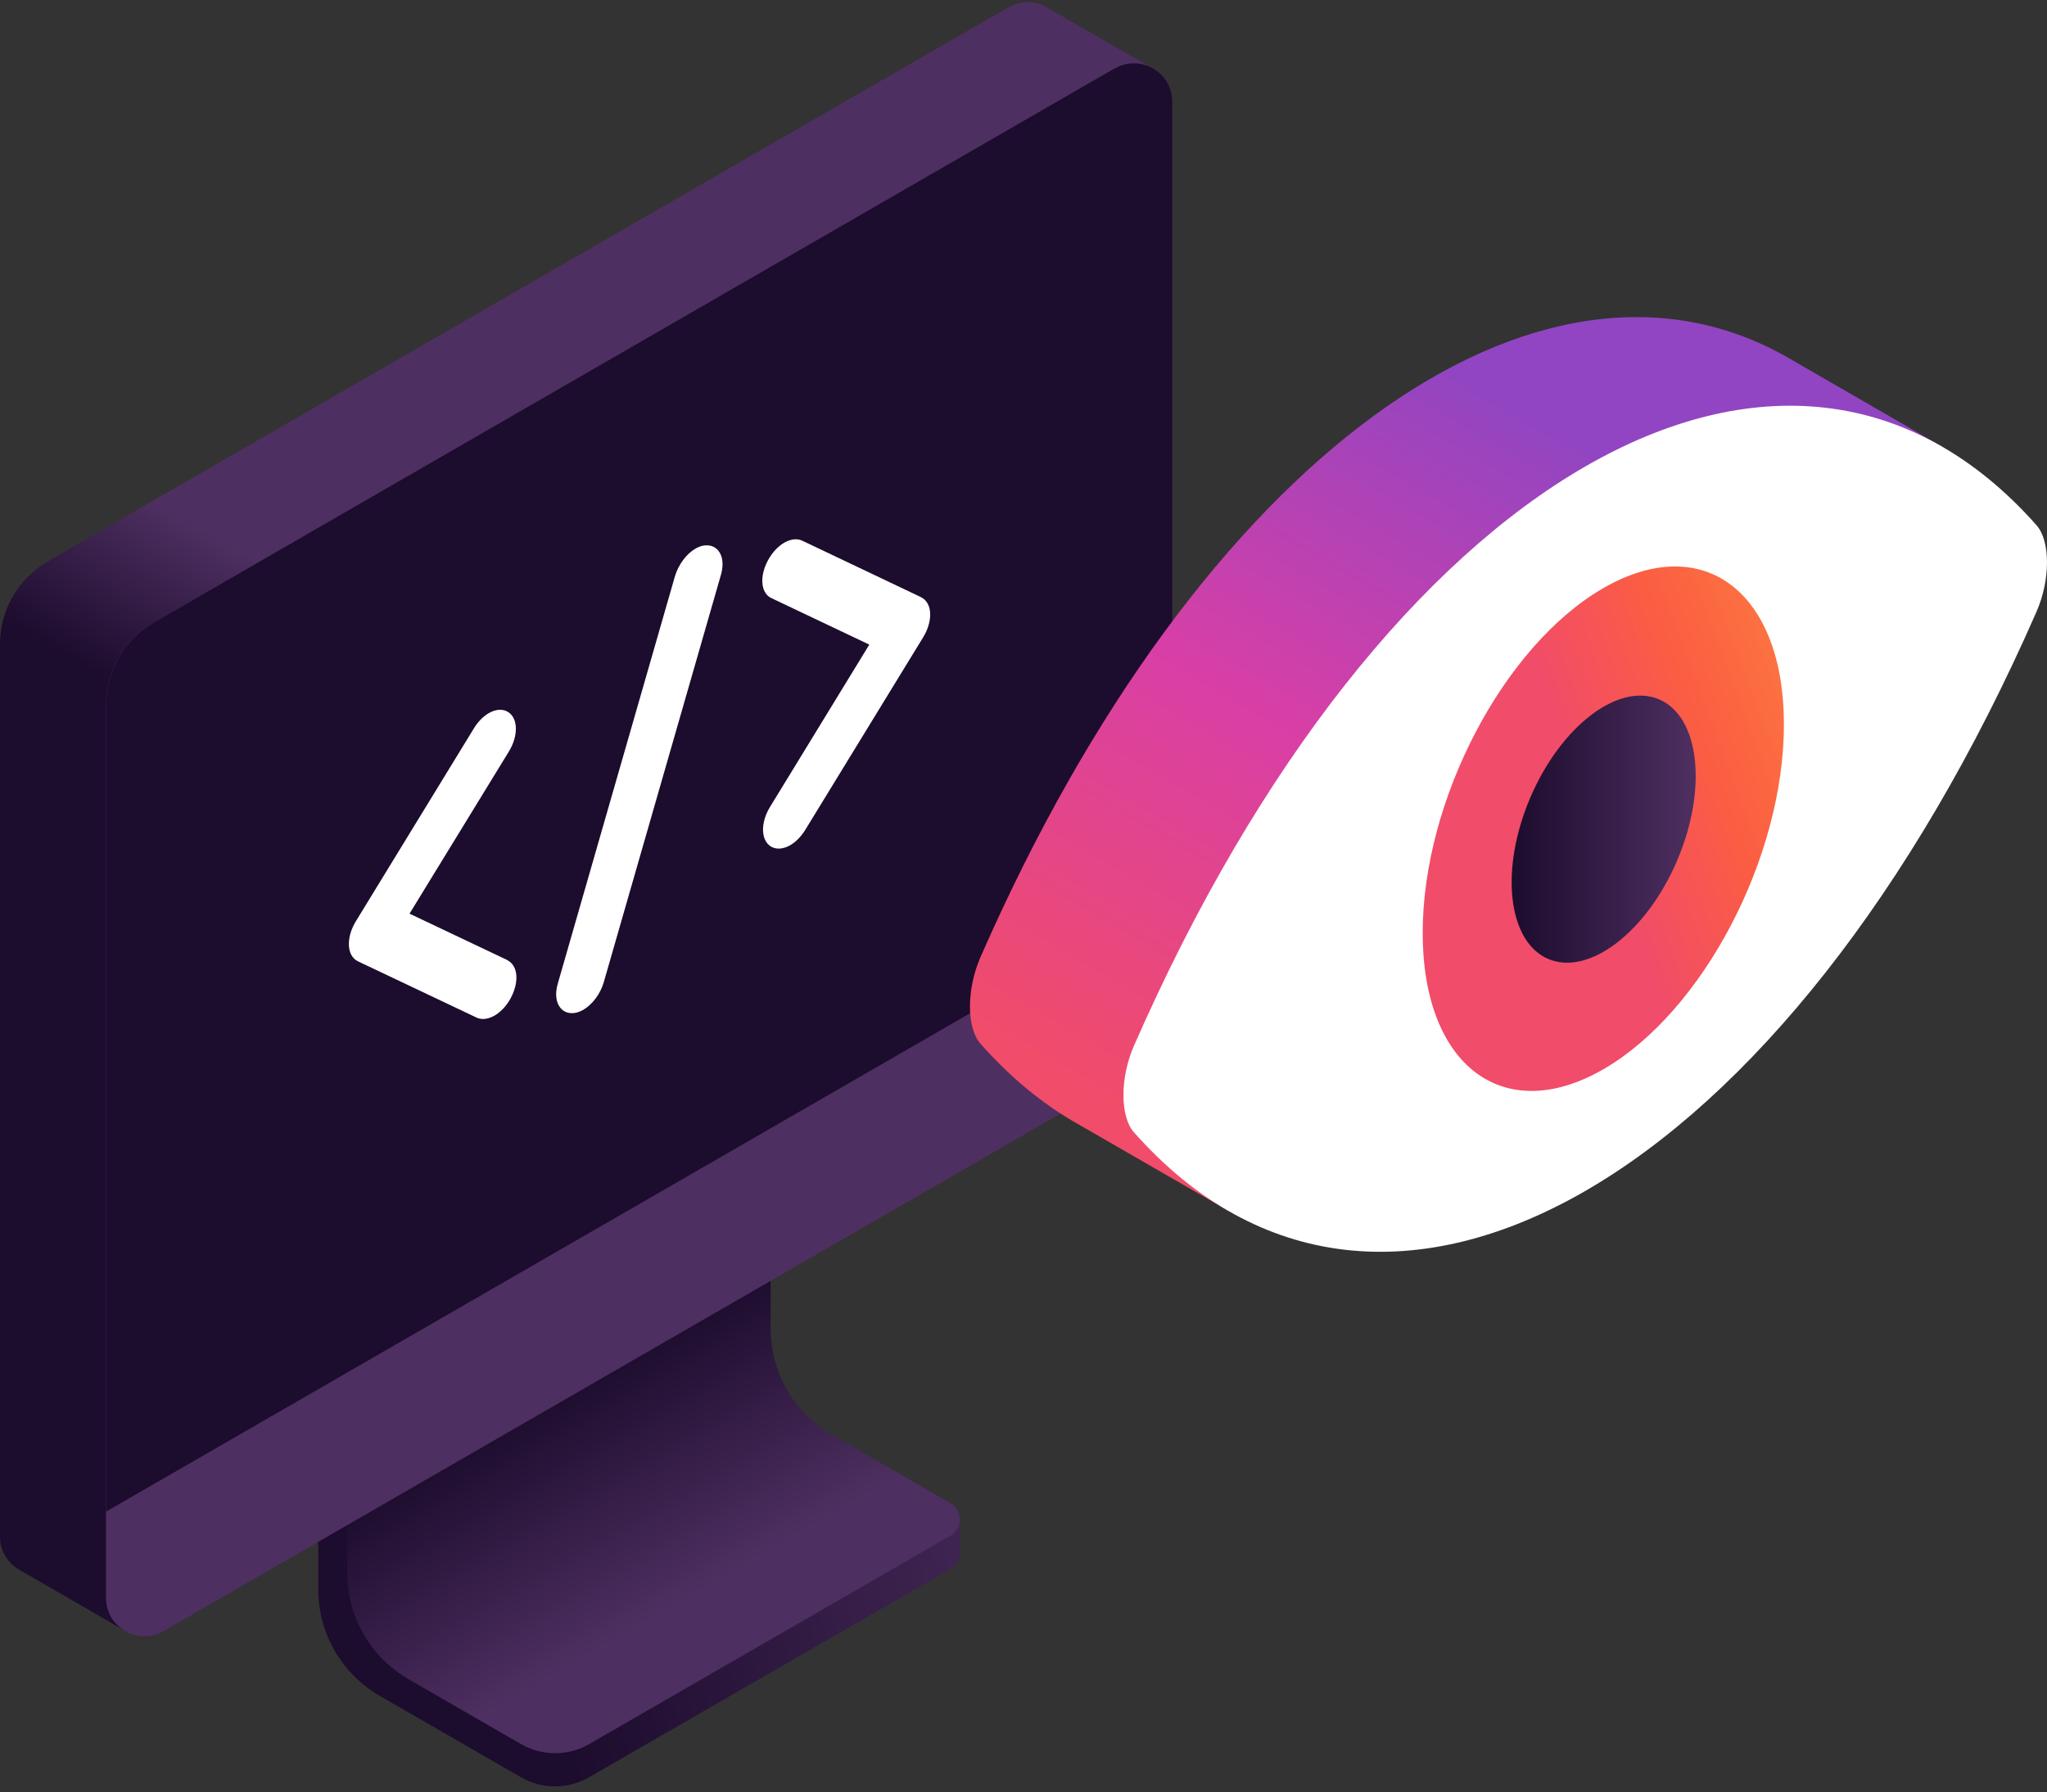 <svg width="314" height="275" viewBox="0 0 314 275" fill="none" xmlns="http://www.w3.org/2000/svg">
<rect x="0" y="0" width="314" height="275" fill="#333333" stroke="none"/>
<path d="M147.233 232.862V238.353C147.233 239.3 146.724 240.177 145.898 240.651L90.383 272.668C87.135 274.545 83.132 274.545 79.901 272.668L58.271 260.194C52.424 256.826 48.825 250.598 48.825 243.861V207.336L113.699 169.898L118.211 172.495L101.672 226.406L147.215 232.844L147.233 232.862Z" fill="url(#paint0_linear_661_3226)"/>
<path d="M145.796 230.634L127.659 220.178C121.812 216.809 118.213 210.581 118.213 203.845V172.53L53.252 210.002V241.317C53.252 248.054 56.851 254.282 62.698 257.65L79.904 267.58C83.152 269.457 87.155 269.457 90.385 267.58L145.796 235.616C147.709 234.511 147.709 231.756 145.796 230.651V230.634Z" fill="url(#paint1_linear_661_3226)"/>
<path d="M176.66 10.411L160.876 1.306C159.12 0.165 156.785 -0.08 154.696 1.113L7.339 86.128C2.792 88.742 0 93.602 0 98.847V235.756C0 237.914 1.124 239.686 2.721 240.703L19.523 250.405L176.66 10.411Z" fill="url(#paint2_linear_661_3226)"/>
<path d="M16.259 245.142V108.233C16.259 102.988 19.05 98.146 23.598 95.514L170.972 10.499C174.887 8.236 179.803 11.06 179.803 15.586V152.495C179.803 157.741 177.012 162.583 172.464 165.214L25.09 250.247C21.175 252.51 16.259 249.686 16.259 245.159V245.142Z" fill="#4E2F61"/>
<path d="M170.972 10.498L23.615 95.514C19.068 98.128 16.276 102.987 16.276 108.233V231.914L179.821 137.565V15.604C179.821 11.077 174.922 8.253 170.99 10.516L170.972 10.498Z" fill="#1C0C2D"/>
<path d="M108.099 83.672C107.642 83.725 107.168 83.9 106.694 84.163C105.29 84.97 104.061 86.637 103.534 88.409L85.555 150.934C85.116 152.46 85.274 153.828 85.994 154.67C86.433 155.179 87.03 155.442 87.715 155.442C87.82 155.442 87.943 155.442 88.049 155.425C88.505 155.372 88.979 155.214 89.471 154.933C90.858 154.126 92.104 152.477 92.613 150.705L110.592 88.181C111.031 86.654 110.873 85.304 110.17 84.462C109.661 83.865 108.924 83.584 108.099 83.69V83.672Z" fill="white"/>
<path d="M77.83 147.302L62.819 140.179L78.058 115.303C79.516 112.917 79.481 110.268 78.006 109.285C77.181 108.724 76.092 108.777 74.986 109.408C74.126 109.899 73.3 110.741 72.686 111.759L54.602 141.32C53.9 142.46 53.514 143.705 53.514 144.828C53.514 146.109 54.023 147.074 54.918 147.495L73.107 156.126C73.423 156.267 73.757 156.337 74.108 156.337C74.652 156.337 75.249 156.161 75.846 155.828C76.812 155.267 77.707 154.319 78.339 153.144C79.165 151.618 79.428 149.986 79.042 148.793C78.814 148.109 78.392 147.6 77.813 147.319L77.83 147.302Z" fill="white"/>
<path d="M141.246 91.602L123.057 82.953C122.267 82.585 121.301 82.69 120.318 83.251C119.335 83.813 118.457 84.778 117.808 85.953C116.982 87.48 116.719 89.093 117.105 90.304C117.334 90.988 117.755 91.514 118.352 91.778L133.346 98.9L118.124 123.794C116.666 126.163 116.684 128.812 118.176 129.829C118.545 130.075 118.984 130.198 119.458 130.198C120.002 130.198 120.599 130.022 121.196 129.689C122.056 129.198 122.882 128.356 123.514 127.338L141.597 97.795C142.3 96.655 142.686 95.409 142.686 94.269C142.686 93.006 142.159 92.041 141.264 91.62L141.246 91.602Z" fill="white"/>
<path d="M298.067 68.62L274.348 54.918C236.266 32.972 184.104 69.883 150.395 146.863C148.253 151.758 148.253 157.705 150.395 160.126C155.03 165.372 160.016 169.442 165.265 172.407L188.511 185.81L298.085 68.62H298.067Z" fill="url(#paint3_linear_661_3226)"/>
<path d="M312.393 80.585C274.154 37.375 212.177 73.146 173.938 160.46C171.796 165.354 171.796 171.301 173.938 173.722C212.177 216.932 274.154 181.161 312.393 93.847C314.535 88.953 314.535 83.005 312.393 80.585Z" fill="white"/>
<path d="M273.645 111.163C273.645 90.777 261.249 81.409 245.939 90.233C230.647 99.058 218.234 122.741 218.234 143.127C218.234 163.512 230.63 172.88 245.939 164.056C261.232 155.232 273.645 131.548 273.645 111.163Z" fill="url(#paint4_linear_661_3226)"/>
<path d="M257.271 132.013C261.961 121.013 260.716 109.948 254.49 107.296C248.263 104.645 239.413 111.413 234.723 122.412C230.032 133.411 231.277 144.477 237.503 147.128C243.73 149.779 252.58 143.012 257.271 132.013Z" fill="url(#paint5_linear_661_3226)"/>
<defs>
<linearGradient id="paint0_linear_661_3226" x1="76.969" y1="227.423" x2="169.277" y2="205.707" gradientUnits="userSpaceOnUse">
<stop stop-color="#1C0C2D"/>
<stop offset="1" stop-color="#4E2F61"/>
</linearGradient>
<linearGradient id="paint1_linear_661_3226" x1="87.155" y1="211.897" x2="106.217" y2="244.944" gradientUnits="userSpaceOnUse">
<stop stop-color="#1C0C2D"/>
<stop offset="1" stop-color="#4E2F61"/>
</linearGradient>
<linearGradient id="paint2_linear_661_3226" x1="47.931" y1="122.583" x2="61.697" y2="98.715" gradientUnits="userSpaceOnUse">
<stop stop-color="#1C0C2D"/>
<stop offset="1" stop-color="#4E2F61"/>
</linearGradient>
<linearGradient id="paint3_linear_661_3226" x1="182.823" y1="177.529" x2="245.375" y2="69.104" gradientUnits="userSpaceOnUse">
<stop stop-color="#F14C69"/>
<stop offset="0.52" stop-color="#D83FA6"/>
<stop offset="1" stop-color="#9145C2"/>
</linearGradient>
<linearGradient id="paint4_linear_661_3226" x1="281.791" y1="113.882" x2="245.244" y2="127.444" gradientUnits="userSpaceOnUse">
<stop stop-color="#FC7740"/>
<stop offset="0.49" stop-color="#FB5D42"/>
<stop offset="1" stop-color="#F14C69"/>
</linearGradient>
<linearGradient id="paint5_linear_661_3226" x1="231.882" y1="127.211" x2="260.114" y2="127.211" gradientUnits="userSpaceOnUse">
<stop stop-color="#1C0C2D"/>
<stop offset="1" stop-color="#4E2F61"/>
</linearGradient>
</defs>
</svg>
